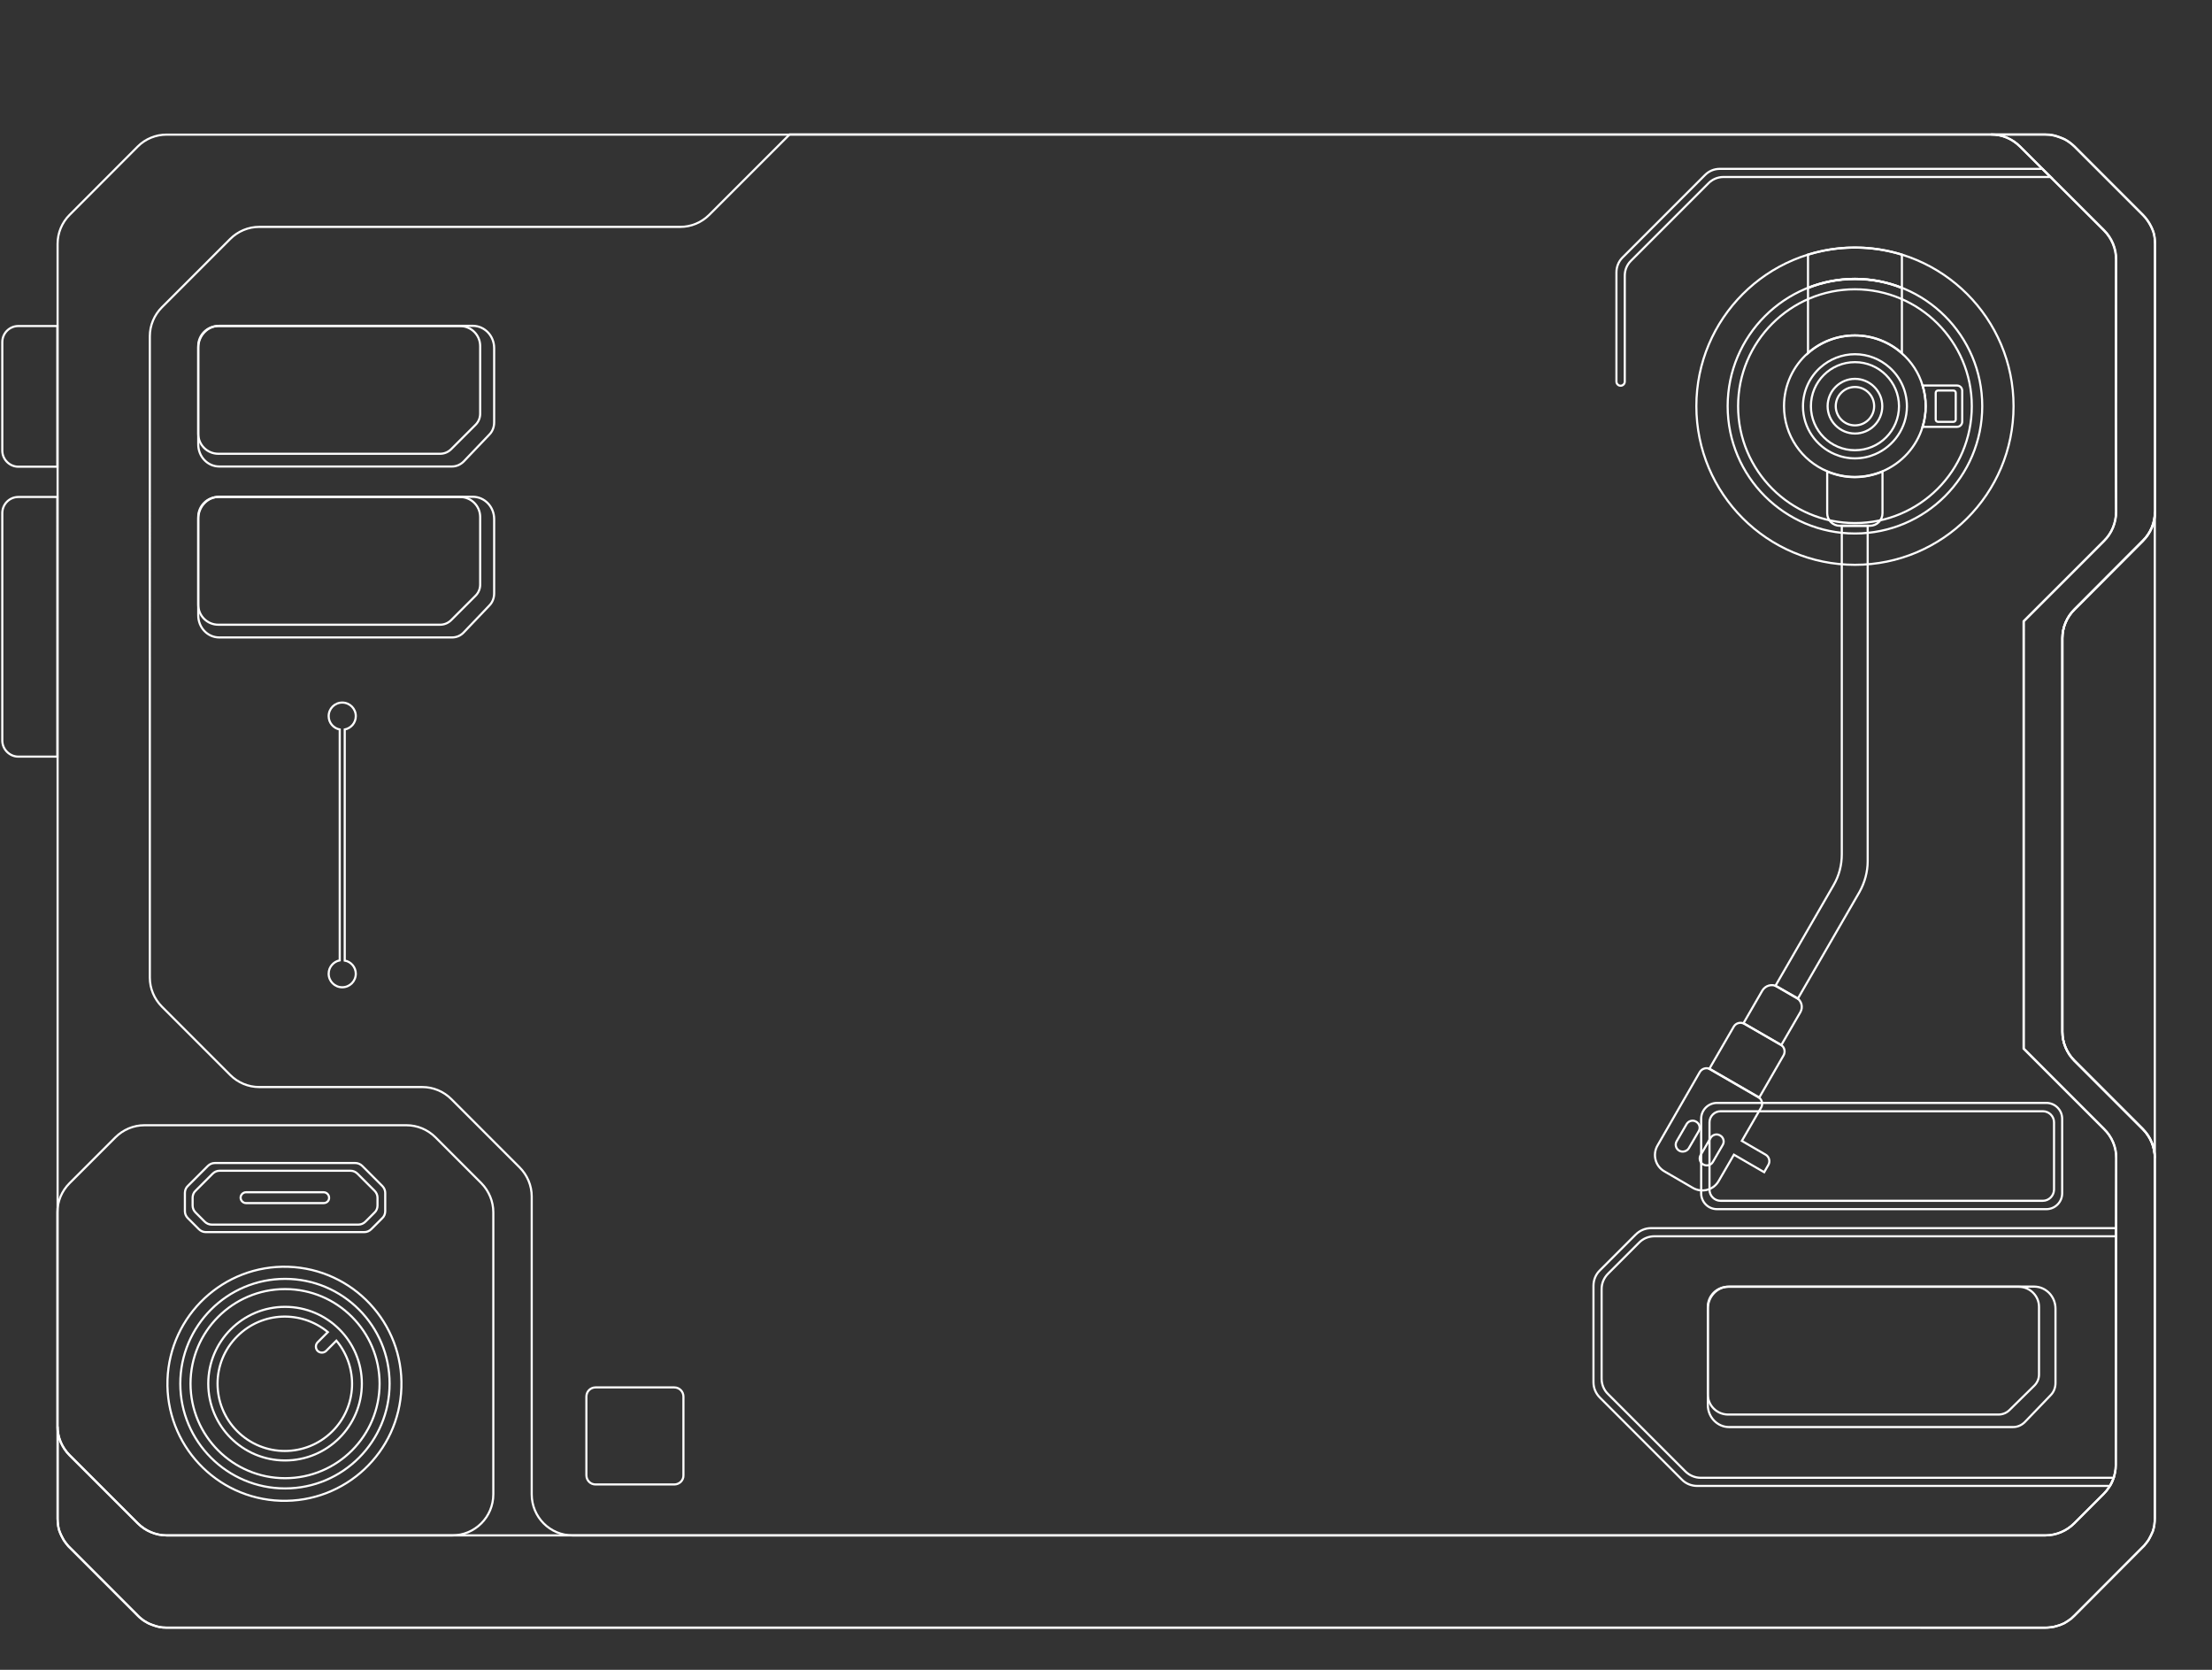 <?xml version="1.0" encoding="utf-8"?>
<!-- Generator: Adobe Illustrator 26.5.0, SVG Export Plug-In . SVG Version: 6.00 Build 0)  -->
<svg version="1.1" id="图层_1" xmlns="http://www.w3.org/2000/svg" xmlns:xlink="http://www.w3.org/1999/xlink" x="0px" y="0px"
	 viewBox="0 0 1060 800" style="enable-background:new 0 0 1060 800;" xml:space="preserve">
<rect x="0" y="0" width="1060" height="800" fill="#333333" stroke="none"/>
<style type="text/css">
	.st0{fill:none;stroke:#ffffff;stroke-width:1.024;stroke-miterlimit:10;}
</style>
<g id="唱片机">
	<g id="body">
		<g>
			<path class="st0" d="M988.3,305.8v188.5c0,5.2,2.1,10.2,5.8,13.9l32.7,32.7c3.7,3.7,5.8,8.7,5.8,13.9v172.6c0,1-0.1,2-0.2,2.9
				c0,0.2-0.1,0.5-0.1,0.7c-0.1,0.7-0.3,1.4-0.5,2.1l0,0c-0.1,0.5-0.3,0.9-0.5,1.3c-0.2,0.4-0.4,0.9-0.6,1.3l0,0
				c-0.3,0.6-0.6,1.1-0.9,1.7c-0.3,0.6-0.7,1.1-1.1,1.6s-0.8,1-1.2,1.5c-0.2,0.2-0.5,0.5-0.7,0.7l0,0L994.1,774
				c-0.5,0.5-1.1,1-1.6,1.5c-0.2,0.2-0.4,0.3-0.6,0.4c-0.3,0.2-0.5,0.4-0.8,0.6l0,0c-0.5,0.3-1.1,0.7-1.6,1l0,0
				c-0.3,0.2-0.6,0.3-0.8,0.4c-0.9,0.4-1.8,0.8-2.7,1l0,0c-0.6,0.2-1.2,0.3-1.8,0.5c-1.3,0.2-2.6,0.4-3.9,0.4H79.9
				c-1.3,0-2.6-0.1-3.9-0.4c-0.6-0.1-1.2-0.3-1.8-0.5l0,0c-0.9-0.3-1.8-0.6-2.7-1c-0.3-0.1-0.6-0.3-0.8-0.4l0,0
				c-0.4-0.2-0.8-0.5-1.2-0.7c-0.4-0.2-0.8-0.5-1.2-0.8c-0.3-0.3-0.7-0.5-1-0.8c-0.4-0.3-0.8-0.7-1.2-1.1l0,0l-32.7-32.7
				c-0.2-0.2-0.5-0.5-0.7-0.7c-0.4-0.5-0.8-1-1.2-1.5c-0.4-0.5-0.8-1.1-1.1-1.6c-0.3-0.5-0.6-1.1-0.9-1.7l0,0
				c-0.2-0.4-0.4-0.9-0.6-1.3c-0.2-0.4-0.3-0.9-0.5-1.3l0,0c-0.2-0.7-0.4-1.4-0.5-2.1c0-0.2-0.1-0.5-0.1-0.7c-0.1-1-0.2-1.9-0.2-2.9
				V116.8c0-5.2,2.1-10.2,5.7-13.8L66,70.2c3.7-3.7,8.7-5.7,13.8-5.7h900.3c1.3,0,2.6,0.1,3.9,0.4c0.6,0.1,1.2,0.3,1.8,0.5
				c0.9,0.3,1.8,0.6,2.7,1c0.3,0.1,0.6,0.3,0.9,0.4c1.7,0.9,3.3,2.1,4.7,3.4l32.8,32.8c1.6,1.6,2.9,3.5,3.9,5.5
				c0.2,0.4,0.4,0.9,0.6,1.3s0.3,0.9,0.5,1.3l0,0c0.2,0.7,0.4,1.4,0.5,2.1c0,0.2,0.1,0.5,0.1,0.7c0.1,1,0.2,1.9,0.2,2.9v128.4
				c0,5.2-2.1,10.2-5.8,13.9l-32.7,32.8C990.4,295.6,988.3,300.6,988.3,305.8z"/>
			<path class="st0" d="M1032.6,245.3v309.5c0-5.2-2.1-10.2-5.8-13.9l-32.7-32.7c-3.7-3.7-5.8-8.7-5.8-13.9V305.8
				c0-5.2,2.1-10.2,5.8-13.9l32.7-32.8C1030.5,255.5,1032.6,250.5,1032.6,245.3z"/>
			<path class="st0" d="M988.3,305.8v188.5c0,5.2,2.1,10.2,5.8,13.9l32.7,32.7c3.7,3.7,5.8,8.7,5.8,13.9v172.6c0,1-0.1,2-0.2,2.9
				c0,0.2-0.1,0.5-0.1,0.7c-0.1,0.7-0.3,1.4-0.5,2.1l0,0c-0.1,0.5-0.3,0.9-0.5,1.3c-0.2,0.4-0.4,0.9-0.6,1.3l0,0
				c-0.3,0.6-0.6,1.1-0.9,1.7c-0.3,0.6-0.7,1.1-1.1,1.6s-0.8,1-1.2,1.5c-0.2,0.2-0.5,0.5-0.7,0.7l0,0L994.1,774
				c-0.5,0.5-1.1,1-1.6,1.5c-0.2,0.2-0.4,0.3-0.6,0.4c-0.3,0.2-0.5,0.4-0.8,0.6l0,0c-0.5,0.3-1.1,0.7-1.6,1l0,0
				c-0.3,0.2-0.6,0.3-0.8,0.4c-0.9,0.4-1.8,0.8-2.7,1l0,0c-0.6,0.2-1.2,0.3-1.8,0.5c-1.3,0.2-2.6,0.4-3.9,0.4H79.9
				c-1.3,0-2.6-0.1-3.9-0.4c-0.6-0.1-1.2-0.3-1.8-0.5l0,0c-0.9-0.3-1.8-0.6-2.7-1c-0.3-0.1-0.6-0.3-0.8-0.4l0,0
				c-0.4-0.2-0.8-0.5-1.2-0.7c-0.4-0.2-0.8-0.5-1.2-0.8c-0.3-0.3-0.7-0.5-1-0.8c-0.4-0.3-0.8-0.7-1.2-1.1l0,0l-32.7-32.7
				c-0.2-0.2-0.5-0.5-0.7-0.7c-0.4-0.5-0.8-1-1.2-1.5c-0.4-0.5-0.8-1.1-1.1-1.6c-0.3-0.5-0.6-1.1-0.9-1.7l0,0
				c-0.2-0.4-0.4-0.9-0.6-1.3c-0.2-0.4-0.3-0.9-0.5-1.3l0,0c-0.2-0.7-0.4-1.4-0.5-2.1c0-0.2-0.1-0.5-0.1-0.7c-0.1-1-0.2-1.9-0.2-2.9
				v-44.2c0,5.2,2.1,10.2,5.8,13.9L66,729.8l0,0c3.7,3.7,8.7,5.8,13.9,5.8h900.2c5.2,0,10.2-2.1,13.9-5.8l14.1-14.1
				c3.7-3.7,5.8-8.7,5.8-13.9c0-54.4,0.2-123.6,0.2-147c0-5.2-2.1-10.2-5.8-13.9l-32.7-32.7l-5.8-5.8V297.6l5.8-5.8
				c0.5-0.5,1.1-1.1,1.7-1.7c0.3-0.3,0.6-0.6,0.9-0.9l1.9-1.9c8.7-8.7,21-21,28.2-28.2c3.7-3.7,5.8-8.8,5.8-14
				c-0.2-19.7-0.1-71.7,0-120.1v-0.8c0-5.2-2.1-10.2-5.8-13.9L968,70.2c-3.7-3.7-8.7-5.8-13.9-5.8h26c1.3,0,2.6,0.1,3.9,0.4
				c0.6,0.1,1.2,0.3,1.8,0.5c0.9,0.3,1.8,0.6,2.7,1c0.3,0.1,0.6,0.3,0.9,0.4c1.7,0.9,3.3,2.1,4.7,3.5l32.8,32.8
				c1.6,1.6,2.9,3.5,3.9,5.5c0.2,0.4,0.4,0.9,0.6,1.3s0.3,0.9,0.5,1.3l0,0c0.2,0.7,0.4,1.4,0.5,2.1c0,0.2,0.1,0.5,0.1,0.7
				c0.1,1,0.2,1.9,0.2,2.9v128.4c0,5.2-2.1,10.2-5.8,13.9l-32.7,32.8C990.4,295.6,988.3,300.6,988.3,305.8z"/>
			<path class="st0" d="M1014.1,554.8c-0.1,23.4-0.2,92.6-0.2,147c0,5.2-2.1,10.2-5.8,13.9L994,729.8c-3.7,3.7-8.7,5.8-13.9,5.8
				H274.4c-10.9,0-19.6-8.8-19.6-19.7V573.2c0-5.2-2.1-10.2-5.8-13.9l-32.7-32.7c-3.7-3.7-8.7-5.8-13.9-5.8h-78.2
				c-5.2,0-10.2-2.1-13.9-5.8l-32.7-32.7c-3.7-3.7-5.8-8.7-5.8-13.9V161.1c0-5.2,2.1-10.2,5.8-13.9l32.7-32.7
				c3.7-3.7,8.7-5.8,13.9-5.8H326c5.2,0,10.2-2.1,13.9-5.8l38.5-38.5h575.7c5.2,0,10.2,2.1,13.9,5.8l40.2,40.2
				c3.7,3.7,5.8,8.7,5.8,13.9v0.8c-0.1,48.4-0.1,100.4,0,120.1c0,5.3-2,10.3-5.8,14c-7.2,7.2-19.4,19.5-28.2,28.2l-1.9,1.9
				c-0.3,0.3-0.6,0.6-0.9,0.9c-0.6,0.6-1.1,1.1-1.7,1.7l-5.8,5.8v204.7l5.8,5.8l32.7,32.7C1012.1,544.6,1014.2,549.6,1014.1,554.8z"
				/>
			<path class="st0" d="M236.4,580.8v135.1c0,10.9-8.8,19.7-19.7,19.7H79.9c-5.2,0-10.2-2.1-13.9-5.8l0,0l-32.7-32.7
				c-3.7-3.7-5.8-8.7-5.8-13.9V580.8c0-5.2,2.1-10.2,5.8-13.9l22-22c3.7-3.7,8.7-5.8,13.9-5.8h125.6c5.2,0,10.2,2.1,13.9,5.8l22,22
				C234.3,570.6,236.4,575.6,236.4,580.8z"/>
		</g>
		<g>
			
				<ellipse transform="matrix(3.327793e-02 -0.999 0.999 3.327793e-02 -530.479 777.364)" class="st0" cx="136.6" cy="662.9" rx="56.1" ry="56.1"/>
			<path class="st0" d="M136.6,612.7c-27.7,0-50.2,22.5-50.2,50.2s22.5,50.2,50.2,50.2s50.1-22.5,50.1-50.2
				C186.7,635.2,164.3,612.7,136.6,612.7z M136.6,708.2c-25,0-45.3-20.3-45.3-45.3s20.3-45.3,45.3-45.3s45.3,20.3,45.3,45.3
				C181.9,687.9,161.6,708.2,136.6,708.2z"/>
			<circle class="st0" cx="136.6" cy="662.9" r="36.8"/>
			<path class="st0" d="M159.3,685.7c-12.6,12.6-33,12.6-45.6,0s-12.6-33,0-45.5c11.9-11.9,30.7-12.5,43.4-2l-4.9,4.9
				c-1.1,1.1-1.1,3,0,4.1s3,1.1,4.1,0l4.9-4.9C171.8,655,171.2,673.8,159.3,685.7z"/>
		</g>
		<g>
			<path class="st0" d="M184.6,571.5v8.8c0,1.2-0.5,2.5-1.4,3.3l-5.3,5.3c-0.9,0.9-2.1,1.4-3.3,1.4h-76c-1.2,0-2.4-0.5-3.3-1.4
				l-5.3-5.3c-0.9-0.9-1.4-2.1-1.4-3.3v-8.8c0-1.2,0.5-2.5,1.4-3.3l9.6-9.6c0.9-0.9,2.1-1.4,3.3-1.4h67.4c1.2,0,2.4,0.5,3.3,1.4
				l9.6,9.6C184.1,569.1,184.6,570.3,184.6,571.5z"/>
			<path class="st0" d="M180.9,573.8v3.8c0,1.2-0.5,2.5-1.4,3.3l-4.4,4.4c-0.9,0.9-2.1,1.4-3.3,1.4h-70.4c-1.2,0-2.4-0.5-3.3-1.4
				l-4.4-4.4c-0.9-0.9-1.4-2.1-1.4-3.3v-3.8c0-1.2,0.5-2.5,1.4-3.3l8.2-8.2c0.9-0.9,2.1-1.4,3.3-1.4H168c1.2,0,2.4,0.5,3.3,1.4
				l8.2,8.2C180.4,571.4,180.9,572.6,180.9,573.8z"/>
			<path class="st0" d="M155.1,576.4h-37.2c-1.4,0-2.6-1.2-2.6-2.6l0,0c0-1.4,1.2-2.6,2.6-2.6h37.2c1.4,0,2.6,1.2,2.6,2.6l0,0
				C157.8,575.2,156.6,576.4,155.1,576.4z"/>
		</g>
		<g>
			<path class="st0" d="M170.5,466.5c0,3.6-2.9,6.5-6.5,6.5s-6.5-2.9-6.5-6.5c0-3.2,2.3-5.8,5.3-6.4V349.5c-3-0.6-5.3-3.2-5.3-6.4
				c0-3.6,2.9-6.5,6.5-6.5s6.5,2.9,6.5,6.5c0,3.2-2.3,5.8-5.3,6.4v110.7C168.2,460.7,170.5,463.4,170.5,466.5z"/>
		</g>
		<g>
			<path class="st0" d="M988.2,536v35.7c0,4.2-3.4,7.6-7.6,7.6H822.8c-4.2,0-7.6-3.4-7.6-7.6V536c0-4.2,3.4-7.6,7.6-7.6h157.8
				C984.8,528.4,988.2,531.8,988.2,536z"/>
			<path class="st0" d="M978.9,575.3H824.5c-2.9,0-5.3-2.4-5.3-5.3v-32.3c0-2.9,2.4-5.3,5.3-5.3H979c2.9,0,5.3,2.4,5.3,5.3V570
				C984.2,572.9,981.9,575.3,978.9,575.3z"/>
		</g>
		<path class="st0" d="M323.1,711.2h-37.7c-2.5,0-4.4-2-4.4-4.4v-37.7c0-2.5,2-4.4,4.4-4.4h37.7c2.5,0,4.4,2,4.4,4.4v37.7
			C327.6,709.2,325.6,711.2,323.1,711.2z"/>
		<path class="st0" d="M8.8,223.6h18.7v-67.4H8.8c-4.3,0-7.7,3.5-7.7,7.7v52C1.1,220.1,4.6,223.6,8.8,223.6z"/>
		<path class="st0" d="M8.8,362.5h18.7V238.1H8.8c-4.3,0-7.7,3.5-7.7,7.7v109C1.1,359,4.6,362.5,8.8,362.5z"/>
		<path class="st0" d="M982.7,84.8H825.8c-2.6,0-5.2,1.1-7,2.9L781.5,125c-1.9,1.9-2.9,4.4-2.9,7.1v50.7c0,1.1-0.9,2-2,2l0,0
			c-1.1,0-2-0.9-2-2v-52.3c0-2.6,1-5.2,2.9-7.1l39.6-39.6c1.9-1.9,4.4-2.9,7-2.9h154.6L982.7,84.8z"/>
		<path class="st0" d="M767.5,617.6v42.9c0,2.8,1.1,5.5,3.1,7.4l37,37c2,2,4.7,3.1,7.4,3.1h197.9c-0.5,1.4-1,2.7-1.8,3.9H813.3
			c-2.8,0-5.5-1.1-7.4-3.1l-39.2-39.2c-2-2-3.1-4.6-3.1-7.4V616c0-2.8,1.1-5.5,3.1-7.4l17.1-17.1c2-2,4.6-3.1,7.4-3.1H1014v3.9
			H792.8c-2.8,0-5.5,1.1-7.4,3.1l-14.8,14.8C768.6,612.2,767.5,614.8,767.5,617.6z"/>
	</g>
	<g id="tonearm">
		<path class="st0" d="M853.6,500.7l-18.1-10.5l9-15.6c1.5-2.5,4.7-3.4,7.2-1.9l9.1,5.2c2.5,1.5,3.4,4.6,1.9,7.1L853.6,500.7z"/>
		<path class="st0" d="M843,525.9l-23.9-13.8l11.7-20.2c1-1.8,3.3-2.4,5.1-1.4l17.4,10c1.8,1,2.4,3.3,1.4,5.1L843,525.9z"/>
		<path class="st0" d="M847.4,558.1l-2,3.5l-14.5-8.4l-7.3,12.6c-2.5,4.4-8.1,5.8-12.4,3.3l-13.6-7.9c-4.4-2.5-5.8-8.1-3.3-12.4
			l20.2-35.1c1-1.8,3.4-2.5,5.2-1.4l22.8,13.2c1.8,1.1,2.5,3.4,1.4,5.2l-9.2,15.9l11.4,6.6C847.8,554.2,848.4,556.4,847.4,558.1z"/>
		<path class="st0" d="M804.7,551.3L804.7,551.3c-1.6-0.9-2.2-3-1.2-4.6l4.7-8.1c0.9-1.6,3-2.2,4.6-1.2l0,0c1.6,0.9,2.2,3,1.2,4.6
			l-4.7,8.1C808.4,551.6,806.3,552.2,804.7,551.3z"/>
		<path class="st0" d="M816.2,557.9L816.2,557.9c-1.6-0.9-2.2-3-1.2-4.6l4.7-8.1c0.9-1.6,3-2.2,4.6-1.2l0,0c1.6,0.9,2.2,3,1.2,4.6
			l-4.7,8.1C819.9,558.3,817.8,558.8,816.2,557.9z"/>
		<circle class="st0" cx="888.9" cy="194.6" r="76"/>
		<path class="st0" d="M888.9,133.6c-33.7,0-61,27.3-61,61s27.3,61,61,61s61-27.3,61-61S922.6,133.6,888.9,133.6z M888.9,250.6
			c-30.9,0-56-25.1-56-56s25.1-56,56-56s56,25.1,56,56C944.9,225.6,919.8,250.6,888.9,250.6z"/>
		<path class="st0" d="M937.8,184.7h-16.5c1,3.1,1.5,6.5,1.5,9.9s-0.5,6.8-1.5,9.9h16.5c1.4,0,2.5-1.1,2.5-2.5v-14.8
			C940.3,185.8,939.2,184.7,937.8,184.7z M937.2,201c0,0.6-0.5,1.1-1.1,1.1h-7.4c-0.6,0-1.1-0.5-1.1-1.1v-12.8
			c0-0.6,0.5-1.1,1.1-1.1h7.4c0.6,0,1.1,0.5,1.1,1.1V201z"/>
		<path class="st0" d="M921.3,184.7c-1.8-6.1-5.3-11.4-10-15.5c-6-5.3-13.9-8.5-22.5-8.5s-16.5,3.2-22.5,8.5
			c-7,6.2-11.4,15.3-11.4,25.4c0,14,8.5,26.1,20.7,31.2c4.1,1.7,8.5,2.7,13.2,2.7s9.2-1,13.3-2.7c9.2-3.9,16.3-11.7,19.2-21.3
			c1-3.1,1.5-6.5,1.5-9.9S922.3,187.8,921.3,184.7z M898.6,217.6c-3,1.3-6.3,2-9.7,2s-6.7-0.7-9.7-2c-8.9-3.8-15.2-12.6-15.2-22.9
			c0-7.4,3.2-14.1,8.4-18.7c4.4-3.9,10.2-6.3,16.5-6.3s12.1,2.4,16.5,6.3c5.2,4.6,8.4,11.2,8.4,18.7
			C913.8,204.9,907.5,213.8,898.6,217.6z"/>
		<path class="st0" d="M888.9,173.5c-11.7,0-21.1,9.4-21.1,21.1c0,11.7,9.5,21.1,21.1,21.1c11.7,0,21.1-9.4,21.1-21.1
			C910,183,900.5,173.5,888.9,173.5z M888.9,207.7c-7.2,0-13.1-5.9-13.1-13.1s5.9-13.1,13.1-13.1c7.2,0,13.1,5.9,13.1,13.1
			C902,201.9,896.1,207.7,888.9,207.7z"/>
		<circle class="st0" cx="888.9" cy="194.6" r="9.2"/>
		<path class="st0" d="M902.1,225.9v20c0,3.3-2.7,6-6,6h-14.5c-3.3,0-6-2.7-6-6v-20c4.1,1.7,8.5,2.7,13.2,2.7
			S898.1,227.6,902.1,225.9z"/>
		<path class="st0" d="M895,251.9v160.7c0,5.1-1.4,10.2-3.9,14.7l-29.6,51.2l-10.7-6.2l27.9-48.3c2.6-4.5,3.9-9.5,3.9-14.7V251.9
			H895z"/>
		<path class="st0" d="M911.4,122v16c-7-2.8-14.5-4.3-22.5-4.3c-7.9,0-15.5,1.5-22.5,4.3v-16c7.1-2.2,14.7-3.4,22.5-3.4
			S904.3,119.8,911.4,122z"/>
		<path class="st0" d="M911.4,137.9v31.3c-6-5.3-13.9-8.5-22.5-8.5s-16.5,3.2-22.5,8.5v-31.3c7-2.8,14.5-4.3,22.5-4.3
			C896.8,133.6,904.4,135.1,911.4,137.9z"/>
	</g>
	<g id="enter">
		<path class="st0" d="M985,627v35.6c0,2.2-0.8,4.3-2.3,5.8l-12.4,12.9c-1.5,1.5-3.5,2.4-5.6,2.4H828.6c-5.6,0-10.2-4.7-10.2-10.6
			V627c0-5.8,4.5-10.6,10.2-10.6h146.3C980.5,616.5,985,621.2,985,627z"/>
		<path class="st0" d="M977.1,626.1v32.4c0,2-0.8,3.9-2.2,5.3L963,675.5c-1.4,1.4-3.3,2.2-5.3,2.2H828.1c-5.3,0-9.7-4.3-9.7-9.6v-42
			c0-5.3,4.3-9.6,9.7-9.6h139.3C972.7,616.5,977.1,620.8,977.1,626.1z"/>
	</g>
	<g id="next_00000158738441526971586550000008970867014257141906_">
		<path class="st0" d="M236.8,248.7v35.6c0,2.2-0.8,4.3-2.3,5.8L222.2,303c-1.5,1.6-3.5,2.4-5.6,2.4H105.1
			c-5.6,0-10.1-4.7-10.1-10.6v-46.2c0-5.9,4.5-10.6,10.1-10.6h121.6C232.3,238.1,236.8,242.8,236.8,248.7z"/>
		<path class="st0" d="M230.1,247.7v32.4c0,2-0.8,3.9-2.2,5.3l-11.7,11.7c-1.4,1.4-3.3,2.2-5.3,2.2H104.6c-5.3,0-9.6-4.3-9.6-9.6
			v-42c0-5.3,4.3-9.6,9.6-9.6h115.8C225.8,238.1,230.1,242.4,230.1,247.7z"/>
	</g>
	<g id="prev">
		<path class="st0" d="M236.8,166.8v35.6c0,2.2-0.8,4.3-2.3,5.8l-12.3,12.9c-1.5,1.5-3.5,2.4-5.6,2.4H105.1
			c-5.6,0-10.1-4.7-10.1-10.6v-46.2c0-5.9,4.5-10.6,10.1-10.6h121.6C232.3,156.2,236.8,160.9,236.8,166.8z"/>
		<path class="st0" d="M230.1,165.8v32.4c0,2-0.8,3.9-2.2,5.3l-11.7,11.7c-1.4,1.4-3.3,2.2-5.3,2.2H104.6c-5.3,0-9.6-4.3-9.6-9.6
			v-42c0-5.3,4.3-9.6,9.6-9.6h115.8C225.8,156.2,230.1,160.5,230.1,165.8z"/>
	</g>
</g>
</svg>
